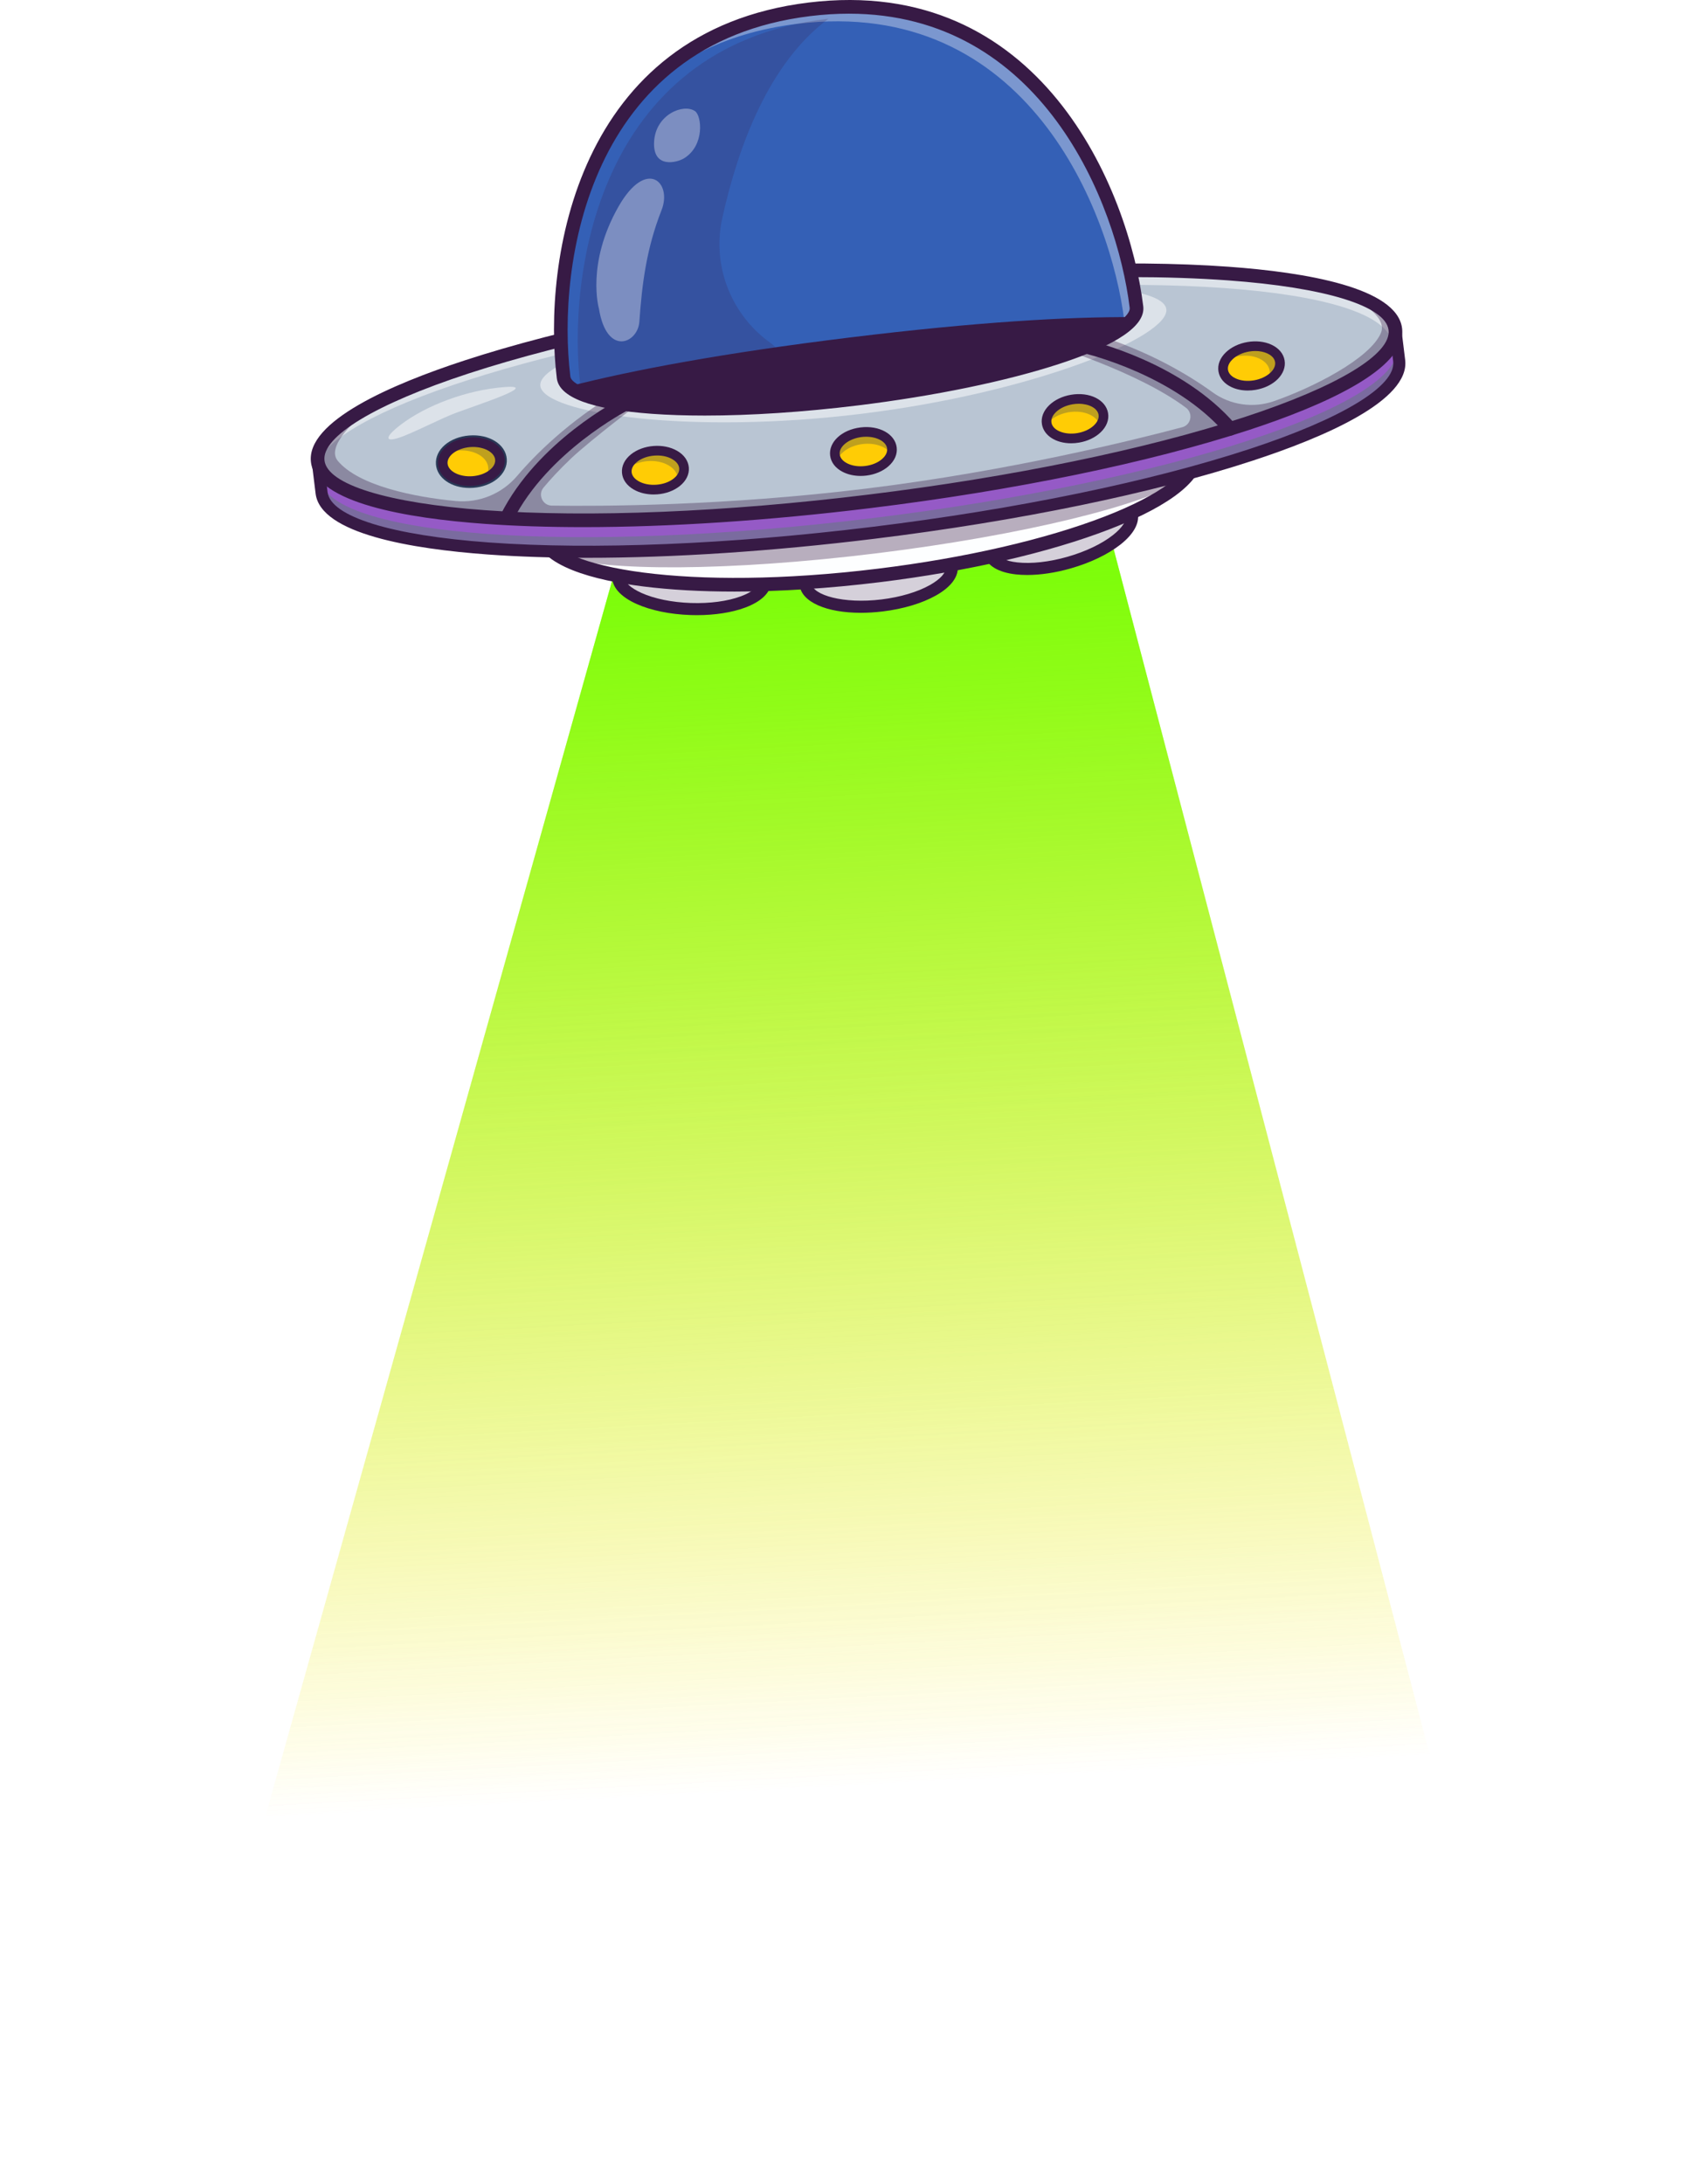 <svg width="348" height="445" viewBox="0 0 348 445" fill="none" xmlns="http://www.w3.org/2000/svg">
<g style="mix-blend-mode:hard-light" filter="url(#filter0_f_1_175)">
<path d="M302.324 398.951H46L128.249 106H225.495L302.324 398.951Z" fill="url(#paint0_linear_1_175)" fill-opacity="0.6"/>
</g>
<g style="mix-blend-mode:hard-light">
<path d="M302.324 398.951H46L128.249 106H225.495L302.324 398.951Z" fill="url(#paint1_linear_1_175)"/>
</g>
<path d="M179.873 123.369C188.101 122.36 194.437 118.81 194.024 115.439C193.61 112.069 186.605 110.155 178.377 111.164C170.148 112.172 163.813 115.722 164.226 119.093C164.64 122.463 171.645 124.378 179.873 123.369Z" fill="#E2E2E2"/>
<path d="M179.873 123.369C188.101 122.36 194.437 118.81 194.024 115.439C193.61 112.069 186.605 110.155 178.377 111.164C170.148 112.172 163.813 115.722 164.226 119.093C164.64 122.463 171.645 124.378 179.873 123.369Z" fill="#FDFEFF"/>
<path d="M175.489 124.869C168.523 124.869 163.424 122.697 163 119.237C162.489 115.062 169.032 111.065 178.221 109.938C187.409 108.811 194.726 111.109 195.237 115.284C195.502 117.442 193.92 119.599 190.783 121.356C187.975 122.93 184.151 124.076 180.017 124.583C178.444 124.776 176.927 124.869 175.489 124.869ZM182.657 112.12C181.352 112.12 179.965 112.201 178.52 112.379C170.692 113.339 165.159 116.633 165.441 118.938C165.724 121.242 171.89 123.104 179.717 122.143C183.542 121.674 187.045 120.633 189.581 119.211C191.726 118.01 192.927 116.654 192.796 115.584C192.566 113.704 188.423 112.12 182.657 112.12Z" fill="#371A45"/>
<path d="M217.943 114.64C225.915 112.365 231.621 107.874 230.69 104.609C229.758 101.344 222.541 100.541 214.569 102.816C206.598 105.091 200.891 109.581 201.823 112.847C202.755 116.112 209.972 116.915 217.943 114.64Z" fill="#FDFEFF"/>
<path d="M209.413 117.162C208.612 117.162 207.843 117.122 207.113 117.041C203.539 116.643 201.242 115.273 200.646 113.182C200.049 111.091 201.277 108.715 204.102 106.491C206.632 104.5 210.232 102.774 214.237 101.632C223.14 99.09 230.723 100.225 231.877 104.27C232.474 106.36 231.247 108.736 228.421 110.96C225.891 112.951 222.292 114.677 218.286 115.82C215.195 116.703 212.125 117.162 209.413 117.162ZM223.142 102.752C220.785 102.752 217.945 103.131 214.912 103.996C211.207 105.054 207.908 106.626 205.623 108.424C203.691 109.945 202.715 111.471 203.01 112.507C203.306 113.544 204.941 114.325 207.385 114.597C210.275 114.919 213.906 114.513 217.611 113.456C221.317 112.398 224.615 110.826 226.9 109.028C228.832 107.508 229.808 105.981 229.513 104.945C229.13 103.605 226.679 102.752 223.142 102.752Z" fill="#371A45"/>
<path d="M156.017 118.472C156.132 115.078 149.51 112.099 141.225 111.817C132.94 111.535 126.131 114.058 126.015 117.451C125.9 120.844 132.522 123.824 140.807 124.106C149.092 124.388 155.901 121.865 156.017 118.472Z" fill="#FDFEFF"/>
<g opacity="0.2">
<path d="M179.873 123.369C188.101 122.36 194.437 118.81 194.024 115.439C193.61 112.069 186.605 110.155 178.377 111.164C170.148 112.172 163.813 115.722 164.226 119.093C164.64 122.463 171.645 124.378 179.873 123.369Z" fill="#371A45"/>
</g>
<g opacity="0.2">
<path d="M217.943 114.64C225.915 112.365 231.621 107.874 230.69 104.609C229.758 101.344 222.541 100.541 214.569 102.816C206.598 105.091 200.891 109.581 201.823 112.847C202.755 116.112 209.972 116.915 217.943 114.64Z" fill="#371A45"/>
</g>
<g opacity="0.2">
<path d="M156.017 118.472C156.132 115.078 149.51 112.099 141.225 111.817C132.94 111.535 126.131 114.058 126.015 117.451C125.9 120.844 132.522 123.824 140.807 124.106C149.092 124.388 155.901 121.865 156.017 118.472Z" fill="#371A45"/>
</g>
<path d="M142.067 125.348C141.635 125.348 141.201 125.34 140.764 125.326C136.601 125.184 132.691 124.379 129.755 123.058C126.476 121.583 124.711 119.574 124.785 117.401C124.858 115.228 126.756 113.343 130.128 112.094C133.147 110.975 137.104 110.437 141.265 110.579C150.517 110.893 157.387 114.3 157.244 118.504C157.17 120.677 155.273 122.562 151.901 123.811C149.199 124.812 145.746 125.348 142.067 125.348ZM139.951 113.016C136.564 113.016 133.416 113.498 130.982 114.4C128.677 115.254 127.279 116.407 127.242 117.484C127.206 118.561 128.522 119.807 130.764 120.815C133.415 122.008 136.996 122.737 140.847 122.868C144.696 122.998 148.32 122.515 151.047 121.505C153.352 120.651 154.75 119.498 154.787 118.42C154.865 116.1 149.064 113.304 141.181 113.037C140.769 113.023 140.358 113.016 139.951 113.016Z" fill="#371A45"/>
<path d="M179.125 117.266C215.99 112.746 244.952 101.547 243.812 92.251C242.673 82.956 211.863 79.085 174.998 83.605C138.132 88.125 109.17 99.325 110.31 108.62C111.45 117.915 142.259 121.786 179.125 117.266Z" fill="#999999"/>
<path d="M243.782 93.472C243.571 94.862 242.727 96.287 241.323 97.716C233.603 105.571 208.948 113.604 179.119 117.261C149.29 120.919 123.425 119.08 114.036 113.323C112.328 112.276 111.165 111.097 110.624 109.799C112.42 104.113 140.769 96.324 176.022 92.002C211.275 87.679 240.666 88.389 243.782 93.472Z" fill="#FDFEFF"/>
<g opacity="0.35">
<path d="M243.782 93.472C243.571 94.862 242.727 96.287 241.323 97.716C233.283 102.964 208.397 109.103 178.567 112.761C148.738 116.418 123.106 116.473 114.036 113.323C112.328 112.276 111.165 111.097 110.624 109.799C112.42 104.113 140.769 96.324 176.022 92.002C211.275 87.679 240.666 88.389 243.782 93.472Z" fill="#371A45"/>
</g>
<path d="M149.755 120.544C142.991 120.545 136.708 120.197 131.142 119.498C121.458 118.281 109.742 115.435 108.926 108.784C108.111 102.133 118.792 96.541 127.896 93.02C140.217 88.255 156.883 84.42 174.822 82.22C192.762 80.021 209.861 79.716 222.968 81.363C232.653 82.58 244.369 85.426 245.184 92.077C246 98.727 235.319 104.32 226.215 107.84C213.893 112.605 197.228 116.441 179.288 118.64C168.966 119.906 158.92 120.544 149.755 120.544ZM204.355 83.096C195.307 83.096 185.379 83.728 175.161 84.981C157.442 87.153 141.013 90.929 128.899 95.614C117.668 99.957 111.234 104.754 111.686 108.446C112.583 115.753 140.428 120.604 178.95 115.88C196.669 113.708 213.098 109.931 225.212 105.247C236.442 100.904 242.877 96.107 242.424 92.415C241.971 88.724 234.569 85.623 222.621 84.122C217.166 83.437 210.997 83.096 204.355 83.096Z" fill="#371A45"/>
<path d="M284.459 67.078C284.459 67.078 285.001 71.498 285.245 73.492C286.709 85.427 238.717 101.132 178.053 108.57C117.389 116.008 67.025 112.363 65.562 100.428C65.302 98.313 64.775 94.015 64.775 94.015" fill="#955AC6"/>
<g opacity="0.2">
<path d="M284.882 70.517L285.246 73.492C286.71 85.426 238.719 101.131 178.053 108.57C117.388 116.008 67.024 112.363 65.561 100.429L65.196 97.454C66.659 109.388 117.023 113.033 177.688 105.595C238.354 98.156 286.345 82.451 284.882 70.517Z" fill="#0DAF04"/>
</g>
<path d="M119.71 113.662C112.502 113.662 105.731 113.44 99.519 112.99C84.028 111.869 65.35 108.805 64.341 100.577L63.555 94.164C63.472 93.49 63.952 92.877 64.626 92.794C65.299 92.71 65.913 93.191 65.996 93.865L66.782 100.278C67.392 105.255 79.697 109.09 99.696 110.537C120.865 112.069 148.641 110.937 177.904 107.349C207.167 103.761 234.392 98.15 254.565 91.548C273.622 85.312 284.635 78.618 284.025 73.641L283.238 67.228L285.679 66.929L286.466 73.342C287.474 81.57 270.09 89.055 255.329 93.885C235.01 100.535 207.619 106.183 178.203 109.79C157.356 112.346 137.246 113.662 119.71 113.662Z" fill="#371A45"/>
<path d="M177.145 102.178C237.811 94.74 285.804 79.034 284.341 67.099C282.877 55.163 232.512 51.517 171.846 58.956C111.18 66.394 63.187 82.099 64.65 94.034C66.113 105.97 116.479 109.616 177.145 102.178Z" fill="#B9C5D3"/>
<g opacity="0.5">
<path d="M64.675 94.179C70.117 82.69 115.327 68.772 171.348 61.903C231.756 54.496 281.944 58.081 283.811 69.896C284.262 68.944 284.443 68.008 284.331 67.094C282.867 55.159 232.503 51.514 171.839 58.952C111.175 66.39 63.184 82.095 64.647 94.03C64.653 94.081 64.668 94.129 64.675 94.179Z" fill="white"/>
</g>
<g opacity="0.5">
<path d="M237.775 63.003C238.459 68.581 210.861 79.996 175.621 84.317C140.381 88.638 110.843 84.228 110.159 78.65C109.475 73.072 137.488 65.047 172.728 60.726C207.968 56.405 237.091 57.424 237.775 63.003Z" fill="white"/>
</g>
<g opacity="0.35">
<path d="M219.144 68.535C219.144 68.535 237.337 75.063 241.034 79.109C244.732 83.155 251.292 87.221 251.292 87.221C251.292 87.221 305.219 69.595 275.348 60.451C275.348 60.451 283.073 64.184 281.531 67.827C279.3 73.097 267.568 79.022 259.683 81.753C255.473 83.211 250.809 82.546 247.2 79.933C242.416 76.467 234.275 71.535 223.001 68.062C219.125 66.868 219.144 68.535 219.144 68.535Z" fill="#371A45"/>
</g>
<g opacity="0.35">
<path d="M129.573 79.518C129.573 79.518 113.496 90.247 110.885 95.067C108.275 99.886 102.891 105.417 102.891 105.417C102.891 105.417 46.303 101.341 73.08 85.252C73.08 85.252 66.33 90.865 68.862 93.903C73.12 99.009 84.594 101.307 92.897 102.089C97.644 102.537 102.3 100.635 105.396 97.008C109.249 92.495 115.87 85.93 125.715 79.991C129.188 77.896 129.573 79.518 129.573 79.518Z" fill="#371A45"/>
</g>
<g opacity="0.35">
<path d="M129.021 80.164C129.021 80.164 105.835 96.292 103.142 105.621C103.142 105.621 133.995 107.463 177.267 102.157C220.539 96.851 250.354 86.876 250.354 86.876C250.354 86.876 229.663 68.41 217.47 68.997C205.276 69.584 214.082 70.299 214.082 70.299C214.082 70.299 231.947 75.71 241.783 83.085C243.284 84.211 242.843 86.566 241.03 87.049C231.446 89.602 205.867 95.968 176.568 99.56C147.639 103.107 122.349 103.174 112.494 103.027C110.613 102.999 109.601 100.802 110.807 99.357C112.155 97.744 114.023 95.683 116.452 93.389C120.505 89.561 131.571 81.195 131.571 81.195L129.021 80.164Z" fill="#371A45"/>
</g>
<path d="M232.352 61.448C233.14 67.879 207.281 76.342 174.593 80.35C141.905 84.358 114.767 82.393 113.979 75.962C113.19 69.531 172.342 61.987 172.342 61.987C172.342 61.987 231.563 55.017 232.352 61.448Z" fill="#293856"/>
<path d="M167.97 81.245C168.396 81.208 168.823 81.17 169.251 81.129L169.282 81.125C171.029 80.961 172.809 80.768 174.617 80.546C177.723 80.166 180.731 79.721 183.602 79.229C183.604 79.229 183.604 79.229 183.604 79.229C200.109 76.397 212.069 71.943 211.638 68.431C211.273 65.454 191.38 66.957 180.35 68.022C180.206 68.036 180.061 68.052 179.92 68.065C179.01 68.153 178.167 68.239 177.407 68.318C174.81 68.585 173.174 68.778 173.174 68.778C173.174 68.778 171.922 68.937 169.878 69.223C169.75 69.241 169.616 69.259 169.479 69.278C168.331 69.441 166.961 69.638 165.443 69.866C154.384 71.527 135.405 74.811 135.764 77.735C136.184 81.16 148.268 82.609 164.362 81.527C164.424 81.521 164.485 81.517 164.548 81.514L167.97 81.245Z" fill="#293856"/>
<path d="M232.352 61.448C232.444 62.194 232.176 62.969 231.582 63.762C223.062 59.657 172.782 65.576 172.782 65.576C172.782 65.576 122.561 71.979 115.285 78.021C114.517 77.396 114.07 76.709 113.978 75.962C113.19 69.533 172.342 61.987 172.342 61.987C172.342 61.987 231.564 55.019 232.352 61.448Z" fill="#7A7A7A"/>
<path d="M118.924 107.41C111.711 107.41 104.937 107.187 98.721 106.737C83.169 105.612 64.417 102.52 63.395 94.184C62.373 85.847 79.823 78.317 94.641 73.467C114.97 66.815 142.372 61.164 171.798 57.556C201.225 53.948 229.18 52.811 250.514 54.355C266.065 55.481 284.817 58.573 285.839 66.909C286.861 75.246 269.412 82.776 254.593 87.626C234.264 94.278 206.863 99.929 177.436 103.537C156.584 106.094 136.466 107.409 118.924 107.41ZM230.302 56.463C212.877 56.463 192.884 57.772 172.137 60.316C142.884 63.903 115.669 69.512 95.506 76.11C76.528 82.321 65.555 88.951 66.156 93.845C66.756 98.739 79.004 102.522 98.921 103.964C120.082 105.496 147.845 104.364 177.098 100.776C206.351 97.19 233.565 91.581 253.728 84.982C272.707 78.771 283.679 72.142 283.079 67.248C282.479 62.353 270.23 58.571 250.313 57.129C244.16 56.684 237.445 56.463 230.302 56.463Z" fill="#371A45"/>
<path d="M231.689 62.586C232.467 68.931 206.953 77.28 174.702 81.235C142.45 85.189 115.675 83.251 114.897 76.906C112.17 54.671 118.037 7.659 164.974 1.904C211.912 -3.852 228.963 40.351 231.689 62.586Z" fill="#3460B6"/>
<g opacity="0.35">
<path d="M231.689 62.586C228.963 40.351 211.912 -3.852 164.974 1.904C147.654 4.027 135.931 11.772 128.164 21.813C135.882 13.225 146.933 6.765 162.515 4.855C209.453 -0.901 226.503 43.302 229.23 65.537C229.273 65.89 229.23 66.249 229.114 66.614C230.933 65.225 231.846 63.864 231.689 62.586Z" fill="white"/>
</g>
<g opacity="0.2">
<path d="M203.658 76.363C191.761 77.601 180.596 77.223 171.339 76.28C165.816 75.718 160.946 73.397 157.184 69.953C157.184 69.954 157.184 69.954 157.184 69.954C149.325 64.421 145.017 54.503 147.265 44.356C150.478 29.856 156.739 12.829 168.896 3.817C168.736 3.836 168.578 3.85 168.418 3.87C121.479 9.625 115.614 56.638 118.34 78.872C118.384 79.228 118.514 79.569 118.717 79.896C118.292 79.685 117.912 79.464 117.578 79.234C124.008 83.667 147.797 84.655 175.686 81.236C187.793 79.751 198.947 77.646 208.121 75.261C206.681 75.636 205.192 76.003 203.658 76.363Z" fill="#371A45"/>
</g>
<path d="M231.101 64.621C227.093 70.618 203.6 77.692 174.702 81.236C145.801 84.779 121.299 83.589 115.96 78.739C129 75.397 147.458 71.931 173.175 68.778C198.891 65.624 217.64 64.528 231.101 64.621Z" fill="#371A45"/>
<path d="M143.682 84.678C139.832 84.678 136.215 84.56 132.896 84.32C120.516 83.423 113.996 80.986 113.516 77.075C110.581 53.133 117.522 6.321 164.805 0.523C212.092 -5.273 230.133 38.474 233.069 62.416C233.548 66.328 227.81 70.268 216.013 74.128C205.167 77.678 190.555 80.692 174.871 82.615C163.759 83.977 153.036 84.678 143.682 84.678ZM173.056 2.787C170.517 2.787 167.885 2.947 165.144 3.284C120.044 8.813 113.458 53.749 116.277 76.737C116.442 78.083 120.17 80.61 133.097 81.546C144.305 82.358 159.021 81.757 174.532 79.855C190.044 77.953 204.468 74.98 215.149 71.485C227.467 67.454 230.474 64.101 230.309 62.755C227.661 41.164 212.28 2.787 173.056 2.787Z" fill="#371A45"/>
<path d="M165.13 55.31L165.13 55.312C165.126 55.311 165.123 55.306 165.12 55.304C165.123 55.306 165.125 55.308 165.13 55.31Z" fill="#E3F59F"/>
<path d="M176.51 95.936C179.717 95.543 182.102 93.465 181.836 91.295C181.57 89.125 178.754 87.685 175.546 88.078C172.338 88.471 169.954 90.549 170.22 92.719C170.486 94.889 173.302 96.329 176.51 95.936Z" fill="#FFCC05"/>
<g opacity="0.3">
<path d="M181.83 91.29C181.882 91.711 181.834 92.127 181.699 92.528C180.752 91.04 178.42 90.165 175.836 90.482C173.251 90.799 171.199 92.211 170.64 93.884C170.413 93.527 170.265 93.135 170.214 92.714C169.948 90.545 172.334 88.466 175.54 88.073C178.747 87.68 181.564 89.12 181.83 91.29Z" fill="#293856"/>
</g>
<path d="M175.451 96.979C174.125 96.979 172.862 96.698 171.808 96.159C170.32 95.398 169.407 94.217 169.238 92.834C168.9 90.083 171.616 87.563 175.42 87.097C179.224 86.629 182.468 88.419 182.806 91.17C182.975 92.553 182.375 93.92 181.115 95.018C179.963 96.022 178.367 96.693 176.623 96.907C176.23 96.955 175.837 96.979 175.451 96.979ZM176.581 88.993C176.28 88.993 175.971 89.011 175.66 89.05C173.041 89.371 170.994 90.994 171.19 92.594C171.309 93.559 172.189 94.145 172.703 94.408C173.718 94.927 175.025 95.122 176.383 94.954C177.742 94.788 178.963 94.283 179.823 93.535C180.258 93.155 180.971 92.374 180.853 91.409C180.68 90 178.814 88.993 176.581 88.993Z" fill="#371A45"/>
<path d="M219.812 89.204C222.998 88.664 225.284 86.479 224.919 84.323C224.554 82.168 221.675 80.859 218.489 81.399C215.303 81.939 213.016 84.124 213.381 86.279C213.747 88.434 216.626 89.744 219.812 89.204Z" fill="#FFCC05"/>
<g opacity="0.3">
<path d="M224.959 84.617C225.102 85.454 224.843 86.296 224.287 87.046C224.282 87.007 224.277 86.968 224.269 86.929C223.906 84.775 221.026 83.466 217.84 84.004C215.893 84.334 214.28 85.278 213.405 86.456C213.138 84.34 215.399 82.22 218.53 81.689C221.716 81.152 224.596 82.46 224.959 84.617Z" fill="#293856"/>
</g>
<path d="M218.364 90.326C215.294 90.326 212.813 88.79 212.418 86.457C212.185 85.082 212.722 83.689 213.931 82.535C215.036 81.479 216.599 80.736 218.332 80.442C222.111 79.801 225.433 81.441 225.896 84.173C226.129 85.547 225.592 86.94 224.384 88.094C223.278 89.15 221.715 89.894 219.983 90.187C219.431 90.281 218.889 90.326 218.364 90.326ZM219.915 82.275C219.507 82.275 219.086 82.31 218.66 82.382C217.311 82.611 216.114 83.17 215.289 83.957C214.872 84.357 214.195 85.169 214.358 86.128C214.627 87.718 217.052 88.687 219.654 88.248C221.003 88.019 222.2 87.459 223.024 86.672C223.442 86.273 224.119 85.46 223.956 84.501C223.731 83.172 221.998 82.275 219.915 82.275Z" fill="#371A45"/>
<path d="M255.822 78.472C259.008 77.93 261.294 75.744 260.927 73.588C260.561 71.433 257.681 70.125 254.495 70.667C251.309 71.208 249.023 73.395 249.39 75.55C249.756 77.705 252.636 79.013 255.822 78.472Z" fill="#FFCC05"/>
<g opacity="0.3">
<path d="M260.915 73.586C261.17 75.089 260.134 76.608 258.401 77.574C258.788 76.92 258.953 76.213 258.833 75.508C258.467 73.354 255.586 72.046 252.401 72.587C251.436 72.75 250.555 73.065 249.805 73.485C250.597 72.14 252.337 71.029 254.483 70.664C257.668 70.121 260.549 71.429 260.915 73.586Z" fill="#293856"/>
</g>
<path d="M254.376 79.574C253.207 79.574 252.09 79.35 251.129 78.914C249.608 78.223 248.642 77.085 248.408 75.711C248.174 74.337 248.71 72.944 249.918 71.789C251.023 70.732 252.585 69.988 254.318 69.694C256.05 69.4 257.771 69.585 259.163 70.217C260.684 70.908 261.651 72.046 261.884 73.42V73.42C262.349 76.152 259.753 78.795 255.974 79.438C255.438 79.529 254.902 79.574 254.376 79.574ZM255.923 71.523C255.507 71.523 255.079 71.56 254.648 71.633C253.298 71.863 252.102 72.423 251.278 73.211C250.861 73.61 250.184 74.423 250.347 75.381C250.51 76.34 251.417 76.884 251.943 77.123C252.981 77.594 254.296 77.728 255.645 77.498C258.246 77.056 260.215 75.339 259.945 73.75C259.782 72.791 258.875 72.247 258.349 72.009C257.643 71.688 256.809 71.523 255.923 71.523Z" fill="#371A45"/>
<path d="M133.918 99.747C137.14 99.501 139.618 97.535 139.451 95.355C139.285 93.176 136.538 91.608 133.316 91.854C130.094 92.1 127.616 94.066 127.783 96.246C127.949 98.425 130.696 99.993 133.918 99.747Z" fill="#FFCC05"/>
<g opacity="0.3">
<path d="M139.451 95.357C139.527 96.375 139.029 97.344 138.15 98.111C138.186 97.898 138.196 97.678 138.18 97.46C138.012 95.281 135.267 93.713 132.045 93.958C130.326 94.089 128.818 94.71 127.813 95.592C128.126 93.686 130.419 92.077 133.313 91.855C136.537 91.61 139.283 93.178 139.451 95.357Z" fill="#293856"/>
</g>
<path d="M133.252 100.759C131.766 100.759 130.355 100.414 129.215 99.763C127.764 98.935 126.906 97.713 126.8 96.323C126.694 94.933 127.356 93.596 128.665 92.557C129.863 91.606 131.487 91.009 133.239 90.876C134.993 90.742 136.688 91.085 138.015 91.843C139.467 92.672 140.324 93.893 140.43 95.283C140.536 96.673 139.874 98.011 138.565 99.05C137.368 100 135.743 100.597 133.991 100.731C133.743 100.75 133.497 100.759 133.252 100.759ZM133.984 92.814C133.788 92.814 133.589 92.822 133.389 92.837C132.024 92.942 130.781 93.389 129.888 94.098C129.436 94.457 128.688 95.204 128.762 96.174V96.174C128.836 97.143 129.688 97.768 130.19 98.055C131.18 98.619 132.477 98.874 133.841 98.769C135.206 98.665 136.449 98.217 137.342 97.509C137.794 97.15 138.542 96.402 138.468 95.433C138.395 94.464 137.542 93.838 137.04 93.552C136.195 93.07 135.127 92.814 133.984 92.814Z" fill="#371A45"/>
<path d="M96.383 98.014C99.605 97.77 102.084 95.805 101.919 93.626C101.754 91.446 99.008 89.877 95.785 90.121C92.563 90.365 90.085 92.329 90.25 94.509C90.415 96.689 93.161 98.258 96.383 98.014Z" fill="#FFF5A4"/>
<path d="M95.72 99.43C92.028 99.43 89.086 97.411 88.874 94.615V94.614C88.648 91.624 91.642 89.041 95.691 88.734C99.742 88.424 103.09 90.529 103.316 93.52C103.431 95.027 102.694 96.527 101.297 97.635C100.036 98.635 98.332 99.262 96.5 99.401C96.237 99.421 95.976 99.43 95.72 99.43ZM91.647 94.404C91.74 95.615 93.669 96.825 96.29 96.628C97.555 96.532 98.751 96.105 99.569 95.456C99.958 95.147 100.603 94.513 100.544 93.731C100.452 92.52 98.52 91.311 95.901 91.507C93.28 91.706 91.556 93.193 91.647 94.404Z" fill="#293856"/>
<path d="M96.383 98.014C99.605 97.77 102.084 95.805 101.919 93.626C101.754 91.446 99.008 89.877 95.785 90.121C92.563 90.365 90.085 92.329 90.25 94.509C90.415 96.689 93.161 98.258 96.383 98.014Z" fill="#FFCC05"/>
<g opacity="0.3">
<path d="M101.93 93.626C102.051 95.216 100.763 96.69 98.806 97.465C99.327 96.815 99.598 96.072 99.54 95.303C99.375 93.124 96.63 91.553 93.408 91.798C92.533 91.866 91.716 92.057 90.99 92.35C91.937 91.158 93.711 90.278 95.797 90.121C99.019 89.876 101.765 91.444 101.93 93.626Z" fill="#293856"/>
</g>
<path d="M95.718 99.024C92.241 99.024 89.476 97.164 89.28 94.584V94.584C89.071 91.82 91.901 89.429 95.722 89.14C99.546 88.854 102.702 90.788 102.911 93.551C103.016 94.941 102.353 96.278 101.044 97.317C99.846 98.266 98.221 98.862 96.469 98.995C96.216 99.014 95.965 99.024 95.718 99.024ZM91.242 94.435C91.364 96.043 93.686 97.234 96.32 97.034C97.685 96.93 98.928 96.483 99.822 95.775C100.274 95.416 101.023 94.669 100.949 93.7C100.828 92.092 98.5 90.9 95.871 91.101C93.24 91.301 91.12 92.827 91.242 94.435V94.435Z" fill="#371A45"/>
<path d="M250.794 88.766C250.404 88.766 250.015 88.602 249.74 88.283C239.447 76.334 221.328 72.067 221.146 72.025C220.398 71.853 219.93 71.108 220.101 70.359C220.272 69.611 221.018 69.142 221.766 69.314C222.544 69.492 240.947 73.814 251.847 86.468C252.348 87.05 252.283 87.928 251.701 88.429C251.438 88.655 251.116 88.766 250.794 88.766Z" fill="#371A45"/>
<path d="M103.324 106.848C103.114 106.848 102.9 106.8 102.699 106.699C102.013 106.353 101.738 105.517 102.084 104.831C109.604 89.919 126.048 81.473 126.744 81.121C127.428 80.775 128.265 81.049 128.612 81.734C128.959 82.418 128.685 83.255 128 83.602C127.837 83.684 111.667 92.002 104.567 106.083C104.322 106.568 103.832 106.848 103.324 106.848Z" fill="#371A45"/>
<g opacity="0.35">
<path d="M122.101 62.891C122.101 62.891 119.449 53.744 126.093 42.093C131.768 32.141 137.117 37.115 134.862 42.835C131.769 50.683 130.88 57.921 130.341 65.574C130.033 69.953 123.705 72.708 122.101 62.891Z" fill="white"/>
</g>
<g opacity="0.35">
<path d="M139.486 32.239C137.963 33.187 133.03 34.389 133.351 28.845C133.672 23.302 139.351 21.033 141.694 22.648C143.062 23.591 143.703 29.613 139.486 32.239Z" fill="white"/>
</g>
<g opacity="0.5">
<path d="M81.676 86.559C86.753 82.675 95.086 79.437 102.988 78.862C110.141 78.342 97.483 82.45 93.056 84.081C89.867 85.255 84.045 88.341 81.225 89.234C78.405 90.128 78.465 89.016 81.676 86.559Z" fill="white"/>
</g>
<defs>
<filter id="filter0_f_1_175" x="0.785" y="60.785" width="346.753" height="383.38" filterUnits="userSpaceOnUse" color-interpolation-filters="sRGB">
<feFlood flood-opacity="0" result="BackgroundImageFix"/>
<feBlend mode="normal" in="SourceGraphic" in2="BackgroundImageFix" result="shape"/>
<feGaussianBlur stdDeviation="22.607" result="effect1_foregroundBlur_1_175"/>
</filter>
<linearGradient id="paint0_linear_1_175" x1="174.201" y1="364.231" x2="159.883" y2="97.088" gradientUnits="userSpaceOnUse">
<stop stop-color="#FFE809" stop-opacity="0"/>
<stop offset="1" stop-color="#6CFF00"/>
</linearGradient>
<linearGradient id="paint1_linear_1_175" x1="174.201" y1="364.231" x2="159.883" y2="97.088" gradientUnits="userSpaceOnUse">
<stop stop-color="#FFE809" stop-opacity="0"/>
<stop offset="1" stop-color="#6CFF00"/>
</linearGradient>
</defs>
</svg>
